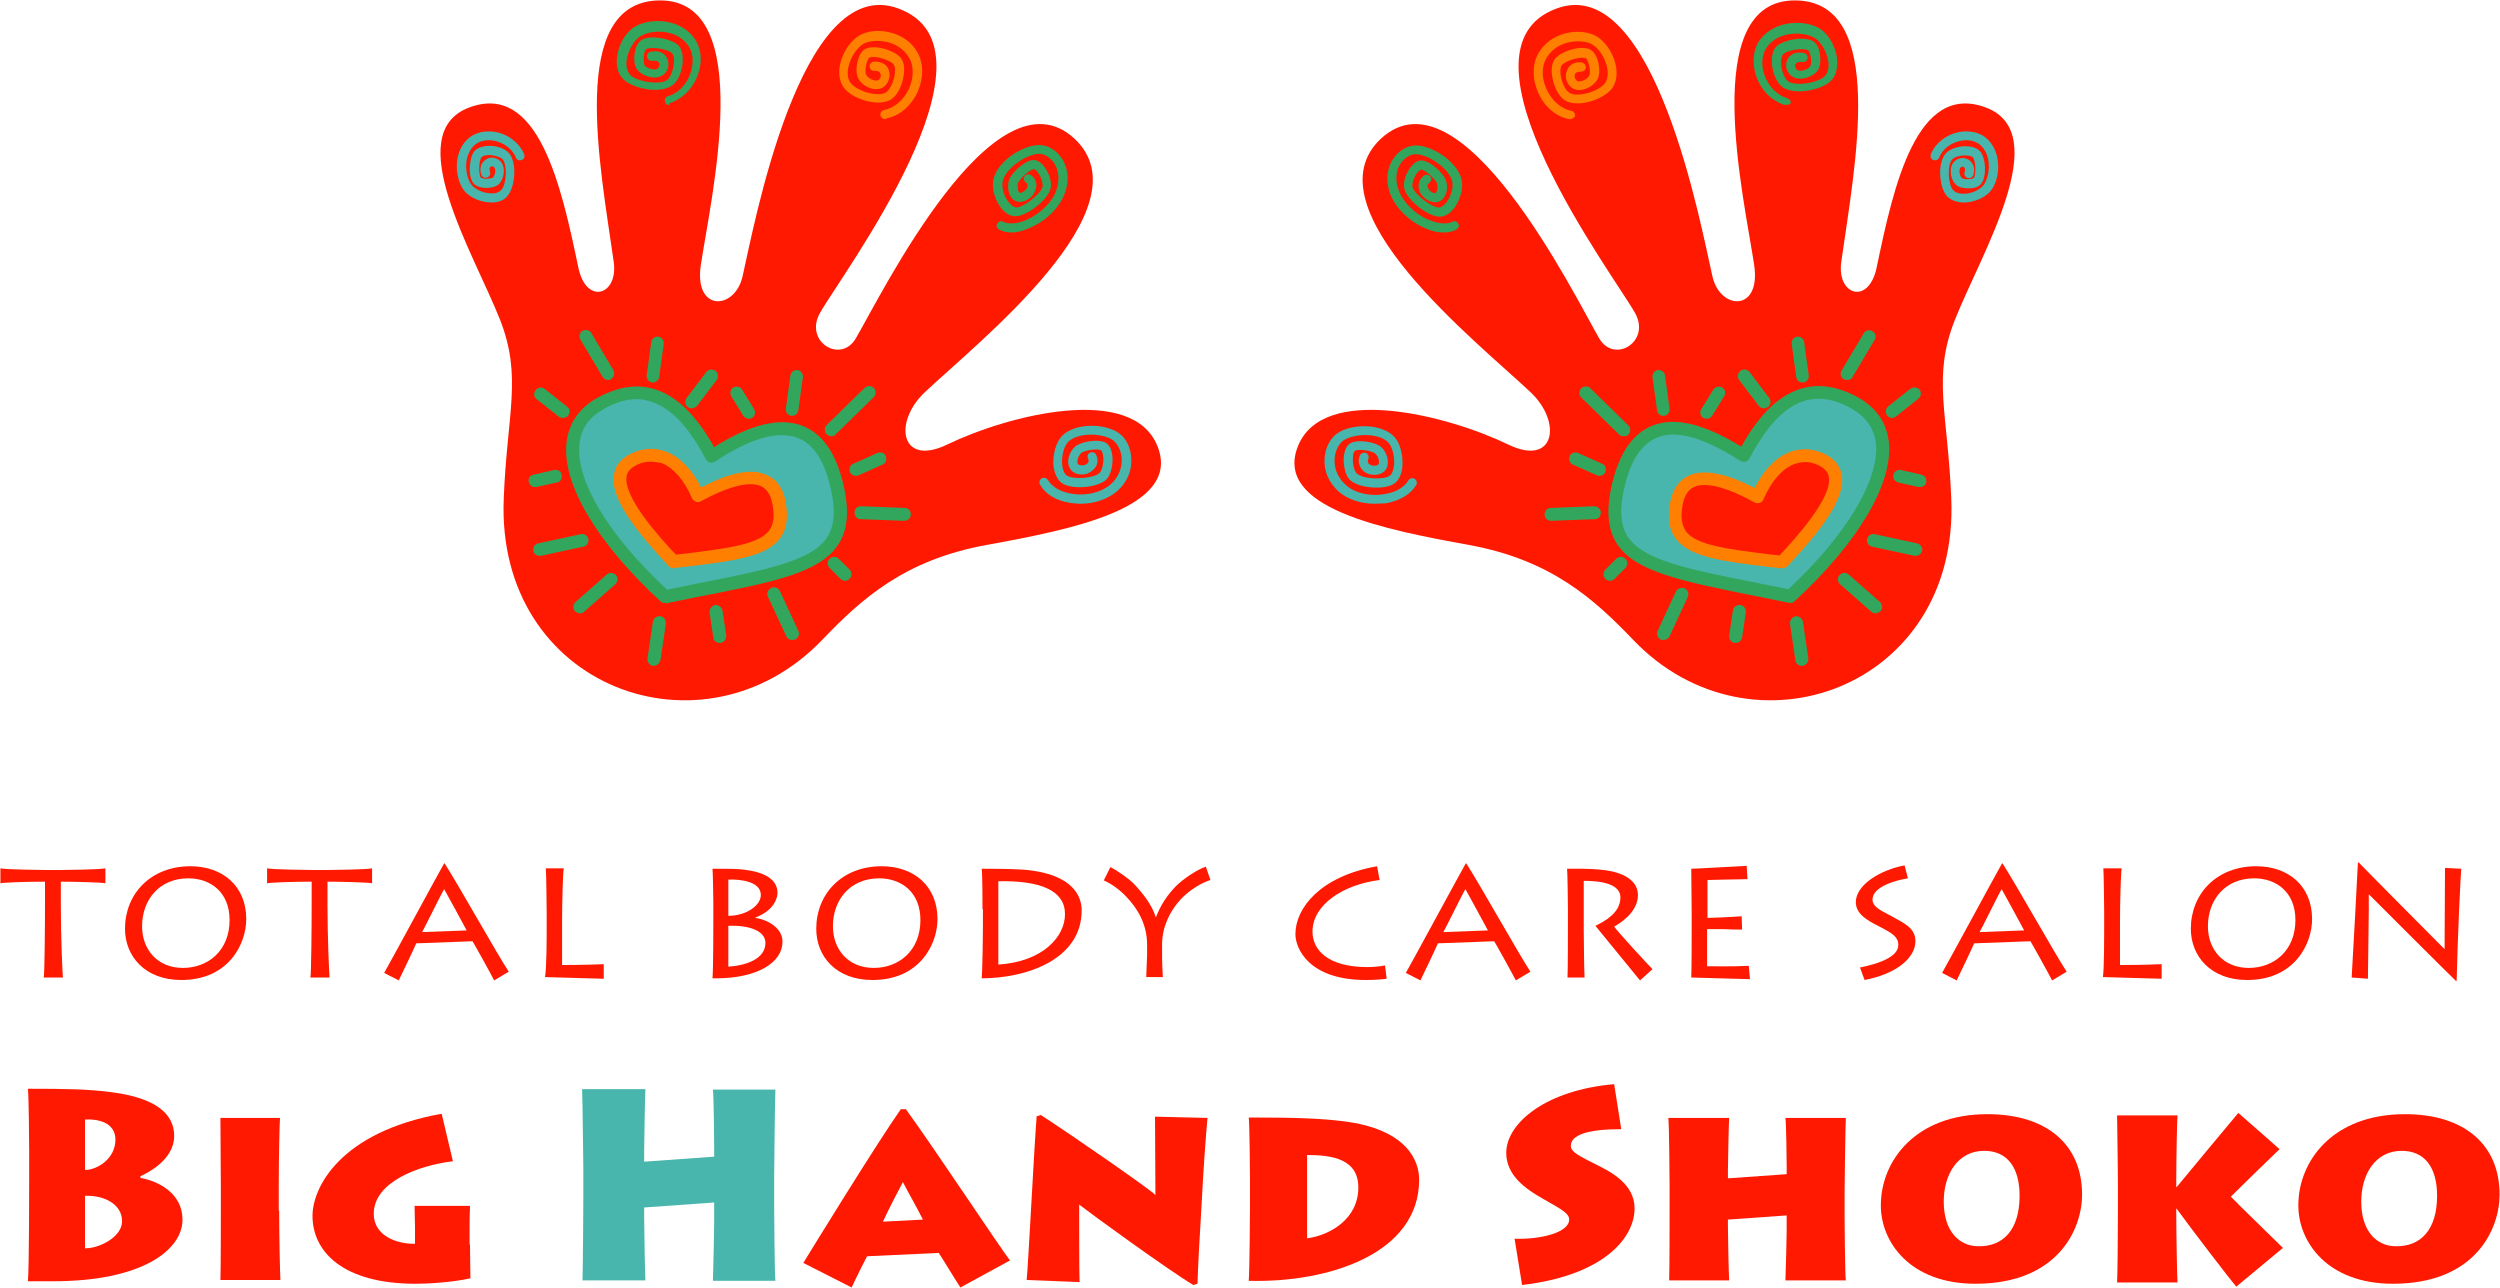 <?xml version="1.0" encoding="utf-8"?>
<!-- Generator: Adobe Illustrator 25.3.1, SVG Export Plug-In . SVG Version: 6.00 Build 0)  -->
<svg version="1.1" id="レイヤー_1" xmlns="http://www.w3.org/2000/svg" xmlns:xlink="http://www.w3.org/1999/xlink" x="0px"
	 y="0px" width="600px" height="309.1px" viewBox="0 0 600 309.1" style="enable-background:new 0 0 600 309.1;"
	 xml:space="preserve">
<style type="text/css">
	.st0{fill:#FF1901;}
	.st1{fill:#48B6AC;}
	.st2{fill:#FF8001;}
	.st3{fill:#33A65E;}
</style>
<g>
	<g>
		<g>
			<path class="st0" d="M7,276.1c0-1.9-0.1-13.4-0.3-14.8c9.4,0,14.3,0.1,19.9,0.8c13.4,1.7,15.2,7,15.2,10.6c0,2.4-1.3,6.4-8.1,9.6
				v0.4c4.5,0.8,10.1,3.8,10.1,10c0,7.3-9.7,14.8-31,14.8H6.7C7,304,7,284.5,7,283.3V276.1z M20.4,280.8c2.8,0,7.3-2.6,7.3-7.3
				c0-4.3-4.6-5-7.3-4.8V280.8z M20.4,299.6c3.6,0,8.9-2.8,8.9-6.5c0-4.2-4.5-6.3-8.9-6.1V299.6z"/>
			<path class="st0" d="M67,290.6c0,5.5,0.2,15.3,0.3,16.6H52.9c0.1-2.4,0.1-15.2,0.1-16.6v-5.9c0-1-0.1-15-0.1-16.4h14.3
				c-0.1,1-0.3,9.9-0.3,16.5V290.6z"/>
			<path class="st0" d="M112.8,298.7c0,2.1,0.1,7,0.1,8.1c-1.7,0.4-7.2,1.3-13.2,1.3c-17.4,0-24.7-7.7-24.7-16.3
				c0-6.7,6.5-20.1,31-24.5l2.7,11.4c-8.3,1-19,5-19,12.6c0,5.4,5.7,7.3,9.9,7.2v-4.1c0-1.5-0.1-3-0.1-5h13.3
				c-0.1,2.6-0.1,3.9-0.1,5.5V298.7z"/>
			<path class="st1" d="M139.8,307.2c0.1-2.8,0.2-17.9,0.2-19.6v-7c0-1.1-0.2-17.7-0.3-19.2h15.2c-0.1,1.2-0.3,13.6-0.3,14.8v2.6
				l16.8-1.2v-2.7c0-1.1-0.1-12-0.3-13.4h15c-0.1,1.5-0.3,19.6-0.3,21.2v6.5c0,0.8,0.1,17,0.3,18.2h-15c0.1-2.2,0.3-12.6,0.3-13.9
				v-4.9l-16.8,1.2v2.3c0,2.9,0.2,13.7,0.3,15.2H139.8z"/>
			<path class="st0" d="M192.8,303.1c1.7-2.8,17.5-28.5,23.4-36.9h1.2c7.2,9.9,22.5,33.1,25,36.3l-11.9,6.5
				c-1.7-2.6-4.7-7.6-5.2-8.3l-17.2,0.8c-0.3,0.5-2.5,4.9-3.7,7.5L192.8,303.1z M221.5,292.7c-1.6-3.2-3.7-6.8-4.8-9
				c-1.4,2.6-3.4,6.5-4.8,9.5L221.5,292.7z"/>
			<path class="st0" d="M246.4,307.2c0.4-3.9,1.8-32,2.4-39.3l1-0.3c8.3,5.4,26.3,17.9,27.5,19.2c0-3-0.1-16.5-0.1-18.8l12.6,0.3
				c-0.4,4.3-1,12.5-1.4,20.5c-0.5,7.9-0.9,15.7-1,19.3l-1,0.3c-5.9-3.5-25-17.4-27.4-19.3c0,2.8,0,17,0.1,18.6L246.4,307.2z"/>
			<path class="st0" d="M300,283c0-1.2-0.1-13.3-0.3-14.8c11,0,17.2,0.2,22.7,0.9c15.4,1.9,18.2,9.6,18.2,14
				c0,17.8-21.7,24.8-40.9,24.3c0.2-2.5,0.3-16.1,0.3-17.6V283z M313.7,297.2c5.3-0.7,12.3-4.5,12.3-12.2c0-6.8-6.2-7.8-12.3-7.8
				V297.2z"/>
			<path class="st0" d="M363.5,297.3c6.3,0.2,13.1-1.5,13.1-4.6c0-1.3-1.1-2.1-6.3-5c-4.1-2.3-8.8-5.6-8.8-11
				c0-7.2,9.6-15.1,25.9-16.5l1.7,10.8c-8.1,0-12.1,1.4-12.1,4c0,1.5,2.1,2.5,6.3,4.6c3.4,1.7,9,4.6,9,10.4c0,7.1-7.4,16.1-27,18.4
				L363.5,297.3z"/>
			<path class="st0" d="M400.6,307.2c0.1-2.4,0.1-15.2,0.1-16.6v-5.9c0-1-0.1-15-0.3-16.4H415c-0.1,1-0.3,11.6-0.3,12.6v1.9l14.1-1
				v-2.1c0-0.9-0.1-10.2-0.3-11.4H443c-0.1,1.4-0.3,16.7-0.3,18v5.5c0,0.7,0.1,14.5,0.3,15.5h-14.5c0.1-1.9,0.3-10.8,0.3-11.8v-3.8
				l-14.1,1v1.6c0,2.5,0.2,11.7,0.3,13H400.6z"/>
			<path class="st0" d="M451.4,289.3c0-10.6,8.2-21.9,25.6-21.9c14.1,0,22.7,7.2,22.7,19.3c0,8.3-5.8,21.4-25.6,21.4
				C458.4,308.1,451.4,298.1,451.4,289.3z M484.7,287c0-7-3.1-10.8-8.5-10.8c-6.3,0-9.7,5.6-9.7,12.2c0,7.2,3.8,10.7,8.3,10.7
				C480.8,299.2,484.7,295.1,484.7,287z"/>
			<path class="st0" d="M508.1,307.8c0.1-1.6,0.2-10.9,0.2-17.2v-5.8c0-4.8-0.2-15.8-0.2-17.1h14.5c-0.1,0.9-0.3,10.8-0.3,15.6v1.6
				h0.1c2.9-3.5,13.5-16.3,14.8-17.8l9.9,8.7c-2.3,2.2-8.6,8.3-11.7,11.4c2.1,2.2,10.1,9.9,12.5,12.3l-11.2,9.3
				c-1-1.1-11.2-14.4-14.3-18.7h-0.1v1c0,4.3,0.2,15.6,0.3,16.7H508.1z"/>
			<path class="st0" d="M551.6,289.3c0-10.6,8.2-21.9,25.6-21.9c14.1,0,22.7,7.2,22.7,19.3c0,8.3-5.8,21.4-25.6,21.4
				C558.6,308.1,551.6,298.1,551.6,289.3z M584.9,287c0-7-3.1-10.8-8.5-10.8c-6.3,0-9.7,5.6-9.7,12.2c0,7.2,3.8,10.7,8.3,10.7
				C581,299.2,584.9,295.1,584.9,287z"/>
		</g>
		<g>
			<path class="st0" d="M10.5,234.6c0.2-1,0.3-11.8,0.3-17.8v-5.2c-4.5,0-10.2,0.2-10.7,0.4v-3.6c1.1,0.3,10.6,0.4,11,0.4h3.5
				c0.7,0,9.4-0.1,10.7-0.4v3.6c-0.1-0.2-7.5-0.4-10.7-0.4v5.8c0,7.6,0.4,16.4,0.5,17.2H10.5z"/>
			<path class="st0" d="M30,222.9c0-8.3,6.1-15,15.7-15c7.7,0,13.4,4.7,13.4,12.7c0,5.8-4.1,14.6-15.6,14.6
				C34.8,235.2,30,229.5,30,222.9z M55.1,220.8c0-6.7-4.6-10-9.9-10c-7,0-11.1,5.2-11.1,11.5c0,5.6,3.7,10,9.8,10
				C49.9,232.3,55.1,228.2,55.1,220.8z"/>
			<path class="st0" d="M74.5,234.6c0.2-1,0.3-11.8,0.3-17.8v-5.2c-4.5,0-10.2,0.2-10.7,0.4v-3.6c1.1,0.3,10.6,0.4,11,0.4h3.5
				c0.7,0,9.4-0.1,10.7-0.4v3.6c-0.1-0.2-7.5-0.4-10.7-0.4v5.8c0,7.6,0.4,16.4,0.5,17.2H74.5z"/>
			<path class="st0" d="M92.2,233.5c2.1-3.7,13.5-24.8,14.4-26.3h0.1c3.4,5.3,12.8,22.1,15.4,26l-3.5,2.1c-0.7-1.4-4.8-8.8-5.2-9.4
				l-13.5,0.5c-0.5,1.2-3.6,7.7-4.2,8.9L92.2,233.5z M112,223.3c-0.4-0.8-5-9.2-5.4-9.9c-0.6,0.9-4.9,9.7-5.3,10.3L112,223.3z"/>
			<path class="st0" d="M135.3,208.5c-0.2,0.8-0.4,8.2-0.4,12.8v10.3c1,0,5.7,0,10-0.2v3.5c-1.3,0-13.1-0.4-14.1-0.4
				c0.4-2,0.4-10,0.4-10.8v-5c0-0.6-0.1-9.6-0.2-10.3H135.3z"/>
			<path class="st0" d="M171.2,216.7c0-1.1-0.1-7.4-0.2-8.2c2.1,0,4.7,0,6.3,0.1c8,0.6,9.3,3.6,9.3,5.7c0,1.4-1,4.3-5.3,5.9v0.1
				c2.9,0.4,6.5,2.4,6.5,5.7c0,5-6,8.8-16,8.8h-0.8c0.2-2.1,0.2-13.3,0.2-14V216.7z M174.8,219.8c4.3,0,7.8-2.5,7.8-5
				c0-3.3-5-3.8-7.8-3.7V219.8z M174.8,232c4.4-0.3,8.9-1.9,8.9-5.7c0-2.9-3.9-4.3-8.9-4.1V232z"/>
			<path class="st0" d="M195.9,222.9c0-8.3,6.1-15,15.7-15c7.7,0,13.4,4.7,13.4,12.7c0,5.8-4.1,14.6-15.6,14.6
				C200.6,235.2,195.9,229.5,195.9,222.9z M220.9,220.8c0-6.7-4.6-10-9.9-10c-7,0-11.1,5.2-11.1,11.5c0,5.6,3.7,10,9.8,10
				C215.7,232.3,220.9,228.2,220.9,220.8z"/>
			<path class="st0" d="M235.8,218.2c0-0.8,0-8.6-0.2-9.7c2.3,0,6.4,0,9.8,0.2c13,1,14.2,7.2,14.2,9.8c0,11.9-13.5,16.3-24,16.3
				c0.2-1.7,0.3-11,0.3-12V218.2z M239.6,231.5c10.7-0.7,16-6.7,16-12.1c0-5.7-5.9-8.1-16-7.9V231.5z"/>
			<path class="st0" d="M275.1,234.6c0-0.9,0.2-4.8,0.2-5.3v-2.6c0-4.9-2.3-8.7-5-11.5c-1.6-1.7-3.7-3.2-5.4-3.9l1.6-3.2
				c2.1,1.1,4.7,3,5.7,4.1c1.9,2,4.3,4.9,5.2,8h0c1.2-3.1,2.7-5.3,4.8-7.5c1.8-1.8,5.1-4,7.2-4.7l1.1,3.2c-2.1,0.7-4.8,2.2-7.1,4.6
				c-2.7,2.9-4.5,6.8-4.5,10.8v3.3c0,0.5,0.1,3.9,0.2,4.6H275.1z"/>
			<path class="st0" d="M332.8,234.9c-0.7,0.1-2.6,0.3-5,0.3c-13.6,0-16.9-7.5-16.9-11c0-6.3,6-13.9,19.6-16.3l0.6,3.3
				c-8.7,1.1-16.1,5.9-16.1,12.4c0,4.4,3.7,8.5,13.2,8.5c1.6,0,3.3-0.2,4.2-0.4L332.8,234.9z"/>
			<path class="st0" d="M337.4,233.5c2.1-3.7,13.5-24.8,14.4-26.3h0.1c3.4,5.3,12.8,22.1,15.4,26l-3.5,2.1c-0.7-1.4-4.8-8.8-5.2-9.4
				l-13.5,0.5c-0.5,1.2-3.6,7.7-4.2,8.9L337.4,233.5z M357.1,223.3c-0.4-0.8-5-9.2-5.4-9.9c-0.6,0.9-4.9,9.7-5.3,10.3L357.1,223.3z"
				/>
			<path class="st0" d="M380.1,223.2c0,1.4,0.1,10.8,0.2,11.4h-4.1c0.1-0.9,0.1-12.7,0.1-13.5v-3c0-1.1-0.1-8.9-0.2-9.6
				c1.9,0,5.3-0.1,8.7,0.3c5.3,0.6,8.3,2.8,8.3,6c0,3.1-2.4,5.7-5.7,7.6c1,1.4,8.1,9.1,9.2,10.2l-3,2.7c-0.4-0.5-9.5-11.6-10.7-13.1
				c2-1,6-3,6-6.8c0-1.8-1.4-4-8.8-4V223.2z"/>
			<path class="st0" d="M420,235c-1.3,0-13.3-0.4-14.1-0.4c0.1-2,0.1-10,0.1-10.8v-5c0-0.6-0.1-9.6-0.1-10.3c1,0,11.3-0.6,13.3-0.7
				l0.2,3.2c-1.7,0-8.9,0.2-9.6,0.2v9.1c0.7,0,5.8-0.2,8.2-0.4l0.1,3.2c-0.7,0-2.5,0-4.4-0.1c-1.8,0-3.5,0-4,0v8.9
				c1,0,6.3,0.1,10-0.1L420,235z"/>
			<path class="st0" d="M446.4,232.2c4-0.8,9.2-2.4,9.2-5.4c0-1.9-1.4-2.8-4.3-4.3c-3.4-1.7-5.9-3.2-5.9-6c0-4.2,6.1-7.8,11.7-8.8
				l0.8,3.1c-2.6,0.4-8.5,1.9-8.5,5.1c0,2,2.9,3,4.6,4c3,1.7,5.7,2.8,5.7,6c0,3.9-4.4,7.8-12.2,9.3L446.4,232.2z"/>
			<path class="st0" d="M466.1,233.5c2.1-3.7,13.5-24.8,14.4-26.3h0.1c3.4,5.3,12.8,22.1,15.4,26l-3.5,2.1c-0.7-1.4-4.8-8.8-5.2-9.4
				l-13.5,0.5c-0.5,1.2-3.6,7.7-4.2,8.9L466.1,233.5z M485.8,223.3c-0.4-0.8-5-9.2-5.4-9.9c-0.6,0.9-4.9,9.7-5.3,10.3L485.8,223.3z"
				/>
			<path class="st0" d="M509.2,208.5c-0.2,0.8-0.4,8.2-0.4,12.8v10.3c1,0,5.7,0,10-0.2v3.5c-1.3,0-13.1-0.4-14.1-0.4
				c0.3-2,0.3-10,0.3-10.8v-5c0-0.6-0.1-9.6-0.2-10.3H509.2z"/>
			<path class="st0" d="M525.8,222.9c0-8.3,6.1-15,15.7-15c7.7,0,13.4,4.7,13.4,12.7c0,5.8-4.1,14.6-15.6,14.6
				C530.6,235.2,525.8,229.5,525.8,222.9z M550.9,220.8c0-6.7-4.6-10-9.9-10c-7,0-11.1,5.2-11.1,11.5c0,5.6,3.7,10,9.8,10
				C545.7,232.3,550.9,228.2,550.9,220.8z"/>
			<path class="st0" d="M564.4,234.6c0.2-2.8,1.3-23.7,1.5-27.6h0.2c1.1,1.2,19.4,19.6,20.6,20.8c0-1.1,0.1-18.3,0.1-19.5l3.9,0.2
				c-0.2,2.2-0.9,17.5-1.1,26.9h-0.2c-1.1-1-20.3-20.2-20.8-20.7h-0.1c0.1,0.7-0.2,18.9-0.2,20.2L564.4,234.6z"/>
		</g>
	</g>
	<g>
		<path class="st0" d="M197.3,153.6c9.4-9.8,19.7-19.2,39.4-22.8c20.4-3.7,47-8.9,41.1-23.7c-6-15.1-35.8-7.5-50.5-0.4
			c-11.2,5.4-13-5.4-5.3-12.6c12.7-12,53.6-44.2,35.9-60.8c-19.2-17.8-46.2,37.1-52.5,47.9c-3.6,6.2-12.5,0.8-8.6-6.1
			c4.9-8.8,45.9-63.3,18.7-73.1c-23.5-8.5-34.6,52.7-37.3,64.4c-1.9,8.1-11.7,8.5-10-2.8c2.4-16.1,13.5-63.7-9.9-63.5
			c-22.2,0.2-14.2,40-11,62.8c1.1,8-6.6,10.4-8.5,1.3c-4.1-19.7-9.6-44.6-26.2-38.4c-16.5,6.2,1,34.8,7.4,50.9
			c5.4,13.8,1.7,22.4,0.9,42.9C119,165.2,168.9,183.2,197.3,153.6z"/>
		<path class="st2" d="M212.4,28.6c-0.5,0-1-0.4-1.1-0.9c-0.1-0.6,0.3-1.2,0.9-1.3c2.4-0.5,4.6-2.3,5.9-5c1.2-2.6,1.3-5.5,0.1-7.5
			c-1.4-2.4-3.6-3.4-5.2-3.8c-2.5-0.6-4.8-0.2-5.9,0.5c-2.6,1.7-4.7,6.6-3.1,9.1c1.3,2.1,6.7,3.7,8.6,2.5c0.8-0.5,1.6-2,2-3.6
			c0.3-1.3,0.3-2.5-0.1-3.1c-0.7-1.1-4.8-2.3-5.8-1.7c-0.2,0.1-0.6,0.7-0.8,1.7c-0.3,1.2-0.2,2.2,0,2.5c0.4,0.7,1.7,1.5,2.7,1.3
			c0.4-0.1,0.8-0.7,0.8-1.2c0-0.2-0.1-0.5-0.3-0.8c-0.3-0.2-0.6-0.3-1.2-0.3c-0.6,0.1-1.1-0.4-1.2-1c-0.1-0.6,0.4-1.1,1-1.2
			c1.4-0.1,2.3,0.4,2.8,0.8c0.8,0.7,1,1.7,1,2.4c0,1.5-1,3-2.4,3.3c-2.1,0.5-4.3-1-5-2.3c-0.7-1.1-0.6-2.9-0.3-4.2
			c0.2-0.8,0.7-2.4,1.8-3c2.2-1.3,7.6,0.4,8.8,2.4c0.9,1.5,0.6,3.6,0.3,4.8c-0.4,1.8-1.4,4-2.9,4.9c-3.2,1.9-9.8-0.3-11.5-3.2
			c-2.3-3.7,0.2-9.8,3.8-12.1c1.9-1.2,4.8-1.5,7.6-0.8c2.8,0.7,5.2,2.4,6.5,4.8c1.5,2.7,1.5,6.2,0,9.5c-1.5,3.3-4.3,5.7-7.4,6.3
			C212.6,28.6,212.5,28.6,212.4,28.6z"/>
		<path class="st3" d="M160.6,25.2c-0.5,0-0.9-0.3-1-0.8c-0.2-0.6,0.2-1.2,0.7-1.3c2.5-0.7,4.6-2.9,5.5-5.8c0.8-2.5,0.5-5-0.8-6.6
			c-3.1-4.1-9.4-3.5-11.6-1.8c-1.5,1.1-2.7,3.4-3,5.5c-0.2,1.4,0.1,2.6,0.7,3.4c1.5,1.8,7.2,2.7,9,1.4c0.7-0.5,1.4-2.1,1.6-3.7
			c0.2-1.2,0-2.3-0.4-2.7c-0.8-1-5.1-1.7-6.2-1c-0.2,0.1-0.5,0.7-0.6,1.7c-0.1,1.1,0.1,2,0.2,2.2c0.5,0.6,2,1.2,2.9,0.9
			c0.4-0.2,0.7-0.7,0.7-1.2c0-0.1-0.1-0.4-0.4-0.6c-0.4-0.3-0.9-0.2-1.3-0.2c-0.6,0.1-1.2-0.3-1.3-0.9c-0.1-0.6,0.3-1.2,0.9-1.3
			c1.5-0.3,2.5,0.1,3,0.5c0.7,0.5,1.1,1.3,1.2,2.1c0.2,1.5-0.7,3-2.1,3.4c-2,0.7-4.4-0.5-5.3-1.6c-1-1.2-0.8-3.3-0.7-3.9
			c0.1-0.9,0.5-2.4,1.5-3.2c2.1-1.5,7.6-0.4,9.1,1.3c1.1,1.3,1,3.3,0.9,4.4c-0.2,1.7-1,4.1-2.5,5.1c-3,2.2-9.9,0.7-12-1.8
			c-1-1.2-1.5-3-1.2-5c0.3-2.8,1.8-5.5,3.8-7c3.3-2.4,10.9-2.6,14.6,2.3c1.7,2.2,2.2,5.5,1.1,8.6c-1.1,3.5-3.8,6.2-7,7.2
			C160.8,25.2,160.7,25.2,160.6,25.2z"/>
		<path class="st1" d="M117.9,48.6C117.9,48.6,117.9,48.6,117.9,48.6c-2.4,0-4.9-1.1-6.3-2.6c-2.3-2.6-3.1-9,0.5-12.5
			c1.7-1.7,4.3-2.3,7-1.8c3,0.6,5.6,2.7,6.7,5.3c0.2,0.6,0,1.2-0.6,1.4c-0.6,0.2-1.2,0-1.4-0.6c-0.8-2-2.8-3.5-5.1-4
			c-2-0.4-3.8,0-5,1.2c-2.8,2.8-1.9,7.9-0.4,9.5c1,1.1,2.9,1.9,4.6,1.9c1.1,0.1,1.9-0.3,2.4-0.8c1.3-1.4,1.5-6,0.3-7.4
			c-0.5-0.5-1.8-0.9-3-1c-1.1,0-1.7,0.2-2,0.5c-0.7,0.7-0.8,4.2-0.2,4.9c0.1,0.1,0.5,0.3,1.3,0.3c0.9,0,1.5-0.2,1.6-0.3
			c0.4-0.4,0.8-1.6,0.4-2.3c-0.1-0.3-0.5-0.4-0.8-0.4c0,0-0.2,0.1-0.3,0.3c-0.2,0.3-0.1,0.7,0,1c0.2,0.6-0.1,1.2-0.7,1.4
			c-0.6,0.2-1.2-0.1-1.4-0.7c-0.4-1.3-0.1-2.2,0.2-2.7c0.4-0.6,1-1.1,1.7-1.3c1.3-0.3,2.7,0.4,3.2,1.5c0.7,1.5,0.2,3.7-0.8,4.7
			c-0.9,1-2.7,1-3.2,1c-0.8,0-2.1-0.2-2.9-1c-1.5-1.7-1.1-6.4,0.2-7.9c1-1,2.7-1.2,3.6-1.2c1.5,0,3.5,0.5,4.6,1.7
			c2.1,2.3,1.5,8.3-0.3,10.3C121,48.1,119.6,48.6,117.9,48.6z"/>
		<path class="st3" d="M242.8,55.8c-1.1,0-2.1-0.2-3-0.7c-0.5-0.3-0.8-0.9-0.5-1.4c0.3-0.5,0.9-0.8,1.4-0.5c1.4,0.7,3.4,0.5,5.6-0.4
			c3.4-1.5,6.4-4.4,7.3-7.4c1-3.2,0-5.4-0.7-6.4c-0.9-1.2-2.3-2.1-3.4-2.1c0,0,0,0,0,0c-2.9,0-7.9,3.2-8.8,6.4
			c-0.4,1.4,0.1,3.6,1.3,5.1c0.6,0.8,1.3,1.3,1.9,1.4c0,0,0,0,0,0c1.6,0,5.7-3,6.3-4.9c0.2-0.8-0.3-2.4-1.1-3.5
			c-0.4-0.6-0.8-0.8-1-0.8c-0.8,0-3.5,2.3-3.8,3.4c-0.2,0.9,0,2.1,0.5,2.3c0.2,0,0.9-0.2,1.4-0.8c0.3-0.3,0.5-0.8,0.4-1.2
			c0-0.1-0.1-0.3-0.4-0.5c-0.5-0.3-0.6-1-0.3-1.5c0.3-0.5,1-0.6,1.5-0.3c0.9,0.6,1.2,1.4,1.3,2c0.2,1.1-0.4,2.2-0.9,2.9
			c-0.9,1.1-2.5,1.9-3.9,1.4c-1.9-0.7-2.2-3.3-1.8-4.9c0.5-1.9,4-5,5.9-5c0,0,0,0,0,0c0.9,0,1.9,0.6,2.7,1.7c1,1.4,1.9,3.7,1.4,5.3
			c-0.8,2.7-5.7,6.5-8.4,6.5c0,0,0,0,0,0c-1.3,0-2.6-0.8-3.6-2.2c-1.5-2.1-2.2-4.9-1.6-7c1.2-4.2,7.1-7.9,10.9-7.9c0,0,0,0,0,0
			c1.9,0,3.9,1.1,5.2,2.9c1,1.3,2.4,4.2,1.1,8.3c-1.2,3.6-4.5,7-8.6,8.7C245.6,55.4,244.1,55.8,242.8,55.8z"/>
		<path class="st1" d="M259.3,120.9c-0.8,0-1.6-0.1-2.4-0.2c-3.4-0.5-6-2.1-7.3-4.4c-0.3-0.5-0.1-1.2,0.4-1.5
			c0.5-0.3,1.2-0.1,1.5,0.4c1,1.7,3.1,2.9,5.8,3.3c3.5,0.6,7.2-0.4,9.3-2.3c1.8-1.6,2.7-3.8,2.6-6.1c-0.1-2.1-1.1-3.7-2-4.4
			c-2.5-1.8-8.4-2-10.8,0.3c-1,1-1.6,3.2-1.5,5.3c0.1,1.3,0.5,2.4,1.1,2.8c1.3,1,6.4,0.8,7.9-0.6c0.5-0.5,1-2.1,0.9-3.7
			c-0.1-1.1-0.4-1.6-0.5-1.7c-0.7-0.5-4.1-0.1-4.9,0.7c-0.6,0.6-1.1,2-0.7,2.6c0.2,0.2,0.9,0.4,1.6,0.2c0.3-0.1,0.7-0.3,0.9-0.7
			c0-0.1,0.2-0.4-0.1-0.9c-0.2-0.6,0-1.2,0.6-1.4c0.5-0.2,1.2,0,1.4,0.6c0.5,1.2,0.3,2.1,0,2.6c-0.5,1-1.5,1.6-2.2,1.9
			c-1.3,0.4-3.2,0.2-4-1.1c-1.2-1.7-0.2-4.2,1-5.3c1.4-1.4,6.1-2.1,7.7-0.9c1,0.8,1.3,2.2,1.4,3.3c0.1,1.8-0.3,4.2-1.5,5.4
			c-2.1,2-8.4,2.5-10.7,0.8c-1.1-0.8-1.8-2.4-2-4.4c-0.1-2.3,0.5-5.3,2.2-7c3.2-3.1,10.3-2.9,13.6-0.5c1.7,1.2,2.8,3.5,2.9,6
			c0.2,3-1,5.7-3.3,7.8C265.9,119.8,262.7,120.9,259.3,120.9z"/>
		<g>
			<path class="st1" d="M170.8,109.5c-7-13.2-15.3-18.7-26.3-12.8c-15.1,8.1-3.9,29.1,15.1,46.5c32.5-6.6,46.2-7.5,41.1-27.5
				C196,97.4,182.4,101.7,170.8,109.5z"/>
			<path class="st3" d="M159.5,144.7c-0.4,0-0.8-0.1-1-0.4c-15.3-14.1-23.8-28.4-22.5-38.3c0.6-4.7,3.2-8.3,7.7-10.7
				c4.7-2.5,9.2-3.2,13.4-1.9c5.2,1.6,9.9,6.1,14.3,13.9c8.7-5.5,15.8-7.2,21.2-5.1c4.6,1.8,7.8,6.2,9.6,13.2
				c1.7,6.7,1.4,11.5-0.9,15.1c-4.4,7-15.6,9.2-34.1,12.8l-7.3,1.5C159.7,144.7,159.6,144.7,159.5,144.7z M152.8,95.8
				c-2.4,0-4.9,0.7-7.6,2.2c-3.7,2-5.7,4.7-6.1,8.4c-1.1,8.7,6.9,22.1,21,35.1l6.5-1.3c17.7-3.5,28.4-5.6,32-11.4
				c1.8-2.9,2-6.9,0.5-12.7c-1.5-5.9-4.1-9.7-7.7-11c-4.7-1.8-11.4,0.1-19.8,5.7c-0.4,0.2-0.8,0.3-1.2,0.2c-0.4-0.1-0.8-0.4-1-0.8
				c-4.2-7.9-8.5-12.4-13.2-13.8C155.1,96,153.9,95.8,152.8,95.8z"/>
		</g>
		<g>
			<path class="st0" d="M167.5,119.2c-3.2-7.5-8.9-11.8-15.1-9.1c-8.6,3.8-0.4,14.4,9.2,24.7c18-2.2,27.3-2.7,25.4-13.9
				C185.2,110.9,174.2,115.4,167.5,119.2z"/>
			<path class="st2" d="M161.6,136.4c-0.4,0-0.8-0.2-1.1-0.5c-7.5-8.1-14.3-16.3-13.1-22.2c0.4-2.2,1.9-3.9,4.4-5
				c2.7-1.2,5.5-1.3,8.1-0.3c3.3,1.3,6.2,4.3,8.4,8.6c7-3.7,12.3-4.7,15.9-2.9c2.4,1.1,3.9,3.4,4.4,6.6c0.6,3.6,0.2,6.4-1.4,8.5
				c-3.3,4.4-10.9,5.4-22.5,6.8l-2.8,0.3C161.7,136.4,161.7,136.4,161.6,136.4z M156.1,110.8c-1,0-2.1,0.2-3.1,0.7
				c-1.5,0.7-2.4,1.6-2.6,2.7c-1,4.9,7.8,14.7,11.8,18.9l2-0.2c10.4-1.3,17.9-2.2,20.4-5.6c1.1-1.4,1.3-3.4,0.8-6.2
				c-0.4-2.3-1.3-3.7-2.7-4.4c-2.8-1.3-7.9,0-14.5,3.6c-0.4,0.2-0.8,0.3-1.2,0.1c-0.4-0.1-0.7-0.4-0.9-0.8c-1.9-4.4-4.5-7.4-7.4-8.5
				C157.8,111,157,110.8,156.1,110.8z"/>
		</g>
		<path class="st3" d="M217,125C217,125,217,125,217,125l-10.4-0.4c-0.9,0-1.5-0.7-1.5-1.6c0-0.9,0.6-1.5,1.6-1.5l10.4,0.4
			c0.9,0,1.5,0.7,1.5,1.6C218.6,124.3,217.9,125,217,125z"/>
		<path class="st3" d="M205.4,114.2c-0.6,0-1.2-0.3-1.4-0.9c-0.3-0.8,0-1.7,0.8-2l5.8-2.6c0.8-0.3,1.7,0,2,0.8c0.3,0.8,0,1.7-0.8,2
			l-5.8,2.6C205.8,114.2,205.6,114.2,205.4,114.2z"/>
		<path class="st3" d="M199.5,104.7c-0.4,0-0.8-0.2-1.1-0.5c-0.6-0.6-0.6-1.6,0-2.2l9.1-8.9c0.6-0.6,1.6-0.6,2.2,0
			c0.6,0.6,0.6,1.6,0,2.2l-9.1,8.9C200.3,104.6,199.9,104.7,199.5,104.7z"/>
		<path class="st3" d="M190.1,99.8c-0.1,0-0.1,0-0.2,0c-0.8-0.1-1.4-0.9-1.3-1.7l1.1-8c0.1-0.8,0.9-1.4,1.7-1.3
			c0.8,0.1,1.4,0.9,1.3,1.7l-1.1,8C191.5,99.2,190.8,99.8,190.1,99.8z"/>
		<path class="st3" d="M179.7,100.5c-0.5,0-1-0.3-1.3-0.7l-2.9-4.7c-0.4-0.7-0.2-1.7,0.5-2.1c0.7-0.4,1.7-0.2,2.1,0.5l2.9,4.7
			c0.4,0.7,0.2,1.7-0.5,2.1C180.2,100.4,179.9,100.5,179.7,100.5z"/>
		<path class="st3" d="M166,98c-0.3,0-0.7-0.1-0.9-0.3c-0.7-0.5-0.8-1.5-0.3-2.2l4.7-6.2c0.5-0.7,1.5-0.8,2.2-0.3
			c0.7,0.5,0.8,1.5,0.3,2.2l-4.7,6.2C166.9,97.8,166.4,98,166,98z"/>
		<path class="st3" d="M156.7,91.8c-0.1,0-0.1,0-0.2,0c-0.8-0.1-1.4-0.9-1.3-1.7l1.1-8c0.1-0.8,0.9-1.4,1.7-1.3
			c0.8,0.1,1.4,0.9,1.3,1.7l-1.1,8C158.1,91.2,157.4,91.8,156.7,91.8z"/>
		<path class="st3" d="M145.9,91.2c-0.5,0-1-0.3-1.3-0.8l-5.3-8.9c-0.4-0.7-0.2-1.7,0.5-2.1c0.7-0.4,1.7-0.2,2.1,0.5l5.3,8.9
			c0.4,0.7,0.2,1.7-0.5,2.1C146.5,91.2,146.2,91.2,145.9,91.2z"/>
		<path class="st3" d="M135.1,100.3c-0.3,0-0.7-0.1-1-0.3l-5.3-4.2c-0.7-0.5-0.8-1.5-0.2-2.2c0.5-0.7,1.5-0.8,2.2-0.2l5.3,4.2
			c0.7,0.5,0.8,1.5,0.2,2.2C136.1,100.1,135.6,100.3,135.1,100.3z"/>
		<path class="st3" d="M128.4,116.9c-0.7,0-1.3-0.5-1.5-1.2c-0.2-0.8,0.3-1.7,1.2-1.8l4.9-1.1c0.8-0.2,1.7,0.3,1.8,1.2
			c0.2,0.8-0.3,1.7-1.2,1.8l-4.9,1.1C128.6,116.9,128.5,116.9,128.4,116.9z"/>
		<path class="st3" d="M129.5,133.4c-0.7,0-1.4-0.5-1.5-1.2c-0.2-0.8,0.4-1.7,1.2-1.8l10.2-2.2c0.8-0.2,1.7,0.4,1.8,1.2
			c0.2,0.8-0.4,1.7-1.2,1.8l-10.2,2.2C129.7,133.3,129.6,133.4,129.5,133.4z"/>
		<path class="st3" d="M139.2,147.2c-0.4,0-0.9-0.2-1.2-0.5c-0.6-0.6-0.5-1.6,0.1-2.2l7.5-6.6c0.6-0.6,1.6-0.5,2.2,0.1
			c0.6,0.6,0.5,1.6-0.1,2.2l-7.5,6.6C139.9,147.1,139.5,147.2,139.2,147.2z"/>
		<path class="st3" d="M156.9,159.8c-0.1,0-0.1,0-0.2,0c-0.8-0.1-1.4-0.9-1.3-1.8l1.3-8.8c0.1-0.8,0.9-1.4,1.8-1.3
			c0.8,0.1,1.4,0.9,1.3,1.8l-1.3,8.8C158.3,159.2,157.6,159.8,156.9,159.8z"/>
		<path class="st3" d="M172.7,154.3c-0.8,0-1.4-0.5-1.5-1.3l-0.9-6c-0.1-0.8,0.5-1.6,1.3-1.8c0.8-0.1,1.6,0.5,1.8,1.3l0.9,6
			c0.1,0.8-0.5,1.6-1.3,1.8C172.9,154.3,172.8,154.3,172.7,154.3z"/>
		<path class="st3" d="M190.1,153.6c-0.6,0-1.1-0.3-1.4-0.9l-4.4-9.5c-0.4-0.8,0-1.7,0.8-2.1c0.8-0.4,1.7,0,2.1,0.8l4.4,9.5
			c0.4,0.8,0,1.7-0.8,2.1C190.5,153.5,190.3,153.6,190.1,153.6z"/>
		<path class="st3" d="M202.8,139.4c-0.4,0-0.8-0.2-1.1-0.5l-2.6-2.6c-0.6-0.6-0.6-1.6,0-2.2c0.6-0.6,1.6-0.6,2.2,0l2.6,2.6
			c0.6,0.6,0.6,1.6,0,2.2C203.6,139.2,203.2,139.4,202.8,139.4z"/>
		<path class="st0" d="M392,153.6c-9.4-9.8-19.7-19.2-39.4-22.8c-20.4-3.7-47-8.9-41.1-23.7c6-15.1,35.8-7.5,50.5-0.4
			c11.2,5.4,13-5.4,5.3-12.6c-12.7-12-53.6-44.2-35.9-60.8c19.2-17.8,46.2,37.1,52.4,47.9c3.6,6.2,12.5,0.8,8.6-6.1
			c-4.9-8.8-45.9-63.3-18.7-73.1c23.5-8.5,34.6,52.7,37.3,64.4c1.9,8.1,11.7,8.5,10-2.8c-2.4-16.1-13.5-63.7,9.9-63.5
			c22.2,0.2,14.2,40,11,62.8c-1.1,8,6.6,10.4,8.5,1.3c4.1-19.7,9.6-44.6,26.2-38.4c16.5,6.2-1,34.8-7.4,50.9
			c-5.5,13.8-1.7,22.4-0.9,42.9C470.3,165.2,420.3,183.2,392,153.6z"/>
		<path class="st2" d="M376.8,28.6c-0.1,0-0.1,0-0.2,0c-3.1-0.6-5.9-2.9-7.4-6.3c-1.5-3.3-1.5-6.8,0-9.5c1.4-2.4,3.7-4.1,6.5-4.8
			c2.7-0.7,5.7-0.4,7.6,0.8c3.6,2.3,6.1,8.4,3.8,12.1c-1.8,2.9-8.4,5.1-11.5,3.2c-1.5-0.9-2.5-3.1-2.9-4.9c-0.3-1.1-0.6-3.3,0.3-4.8
			c1.2-2,6.6-3.8,8.8-2.4c1.9,1.1,2.6,5.5,1.5,7.2c-0.8,1.3-3,2.8-5.1,2.3c-1.4-0.3-2.4-1.8-2.4-3.3c0-0.7,0.3-1.7,1-2.4
			c0.5-0.5,1.4-1,2.8-0.8c0.6,0.1,1,0.6,1,1.2c0,0.6-0.6,1-1.2,1c-0.5,0-0.9,0.1-1.2,0.3c-0.3,0.2-0.3,0.6-0.3,0.8
			c0,0.5,0.4,1.1,0.8,1.2c1,0.2,2.3-0.6,2.7-1.3c0.5-0.8-0.1-3.7-0.8-4.2c-1-0.6-5.1,0.6-5.8,1.7c-0.4,0.6-0.4,1.8-0.1,3.1
			c0.4,1.6,1.2,3.1,2,3.5c1.9,1.2,7.3-0.4,8.6-2.5c1.6-2.6-0.5-7.5-3.1-9.1c-1.1-0.7-3.4-1.1-5.9-0.5c-1.6,0.4-3.8,1.4-5.2,3.8
			c-1.2,2.1-1.1,4.9,0.1,7.5c1.3,2.7,3.4,4.6,5.9,5.1c0.6,0.1,1,0.7,0.9,1.3C377.8,28.2,377.3,28.6,376.8,28.6z"/>
		<path class="st3" d="M428.7,25.2c-0.1,0-0.2,0-0.3,0c-3.2-0.9-5.9-3.7-7-7.2c-1-3.2-0.6-6.4,1.1-8.6c3.7-4.8,11.3-4.7,14.6-2.3
			c2,1.5,3.5,4.3,3.8,7c0.2,2-0.2,3.8-1.2,5c-2.1,2.5-9,3.9-11.9,1.8c-1.5-1.1-2.3-3.5-2.5-5.2c-0.1-1.1-0.2-3.1,0.9-4.4
			c1.4-1.7,7-2.8,9.1-1.3c1.1,0.8,1.4,2.3,1.5,3.2c0.1,0.6,0.3,2.7-0.7,3.9c-1.1,1.3-3.5,2.2-5.3,1.6c-1.4-0.5-2.3-2-2.1-3.4
			c0-0.3,0.2-1.4,1.2-2.1c0.5-0.4,1.5-0.8,3-0.5c0.6,0.1,1,0.7,0.9,1.3c-0.1,0.6-0.6,1-1.3,0.9c-0.4-0.1-0.9-0.1-1.3,0.2
			c-0.3,0.2-0.4,0.5-0.4,0.6c0,0.4,0.2,1,0.7,1.2c1,0.3,2.4-0.3,2.9-0.9c0.2-0.2,0.4-1.1,0.2-2.2c-0.1-1-0.5-1.6-0.6-1.7
			c-1-0.7-5.3-0.1-6.1,1c-0.4,0.5-0.5,1.5-0.4,2.7c0.2,1.6,0.9,3.1,1.6,3.7c1.8,1.3,7.5,0.4,9-1.4c0.6-0.8,0.9-2,0.7-3.3
			c-0.3-2.1-1.5-4.4-3-5.5c-2.3-1.7-8.6-2.1-11.6,1.8c-1.3,1.7-1.6,4.2-0.8,6.7c0.9,2.8,3,5,5.6,5.8c0.6,0.2,0.9,0.8,0.7,1.3
			C429.6,24.9,429.1,25.2,428.7,25.2z"/>
		<path class="st1" d="M471.3,48.6c-1.6,0-3-0.5-4-1.5c-1.9-2-2.4-8-0.3-10.3c1.1-1.2,3.1-1.7,4.6-1.7c0.9,0,2.6,0.1,3.6,1.2
			c1.4,1.4,1.7,6.2,0.2,7.9c-0.8,0.9-2.1,1-2.9,1c-0.5,0-2.3,0-3.2-1c-1-1-1.5-3.2-0.8-4.7c0.6-1.2,1.9-1.8,3.2-1.5
			c0.7,0.2,1.3,0.6,1.7,1.3c0.3,0.5,0.6,1.4,0.2,2.7c-0.2,0.6-0.8,0.9-1.4,0.7c-0.6-0.2-0.9-0.8-0.7-1.4c0.1-0.3,0.2-0.7,0-1
			c-0.1-0.2-0.3-0.2-0.3-0.3c-0.3,0-0.7,0.1-0.8,0.4c-0.3,0.7,0,1.9,0.4,2.3c0.1,0.1,0.7,0.4,1.6,0.3c0.8,0,1.2-0.2,1.3-0.3
			c0.6-0.7,0.5-4.2-0.2-4.9c-0.2-0.3-0.9-0.5-2-0.5c-1.2,0-2.5,0.4-3,1c-1.2,1.3-1,6,0.3,7.4c0.5,0.5,1.3,0.8,2.4,0.8c0,0,0,0,0.1,0
			c1.7,0,3.6-0.8,4.6-1.9c1.5-1.7,2.4-6.8-0.4-9.6c-1.2-1.2-3.1-1.6-5-1.2c-2.4,0.5-4.3,2-5.1,4c-0.2,0.6-0.9,0.8-1.4,0.6
			c-0.6-0.2-0.8-0.9-0.6-1.4c1.1-2.7,3.7-4.7,6.7-5.3c2.7-0.5,5.3,0.1,7,1.8c3.6,3.6,2.8,10,0.5,12.5
			C476.2,47.5,473.7,48.6,471.3,48.6C471.4,48.6,471.3,48.6,471.3,48.6z"/>
		<path class="st3" d="M346.5,55.8c-1.4,0-2.9-0.3-4.4-1c-4-1.7-7.4-5.1-8.6-8.7c-1.3-4.1,0.1-7,1.1-8.3c1.3-1.8,3.3-2.9,5.2-2.9
			c3.8,0,9.7,3.7,10.9,7.9c0.6,2-0.1,4.9-1.6,7c-1,1.4-2.3,2.2-3.6,2.2c0,0,0,0,0,0c-2.7,0-7.6-3.8-8.4-6.5
			c-0.5-1.6,0.3-3.9,1.4-5.3c0.8-1.1,1.7-1.7,2.7-1.7c1.9,0,5.4,3.1,5.9,5c0.5,1.6,0.1,4.1-1.8,4.9c-1.3,0.5-3-0.3-3.9-1.4
			c-0.6-0.6-1.1-1.7-0.9-2.9c0.1-0.8,0.6-1.5,1.3-2c0.5-0.3,1.2-0.2,1.5,0.3c0.3,0.5,0.2,1.2-0.3,1.5c-0.3,0.2-0.3,0.4-0.4,0.5
			c0,0.4,0.2,0.9,0.4,1.2c0.5,0.6,1.2,0.8,1.4,0.8c0.5-0.2,0.7-1.4,0.5-2.3c-0.3-1.1-3-3.4-3.8-3.4c-0.1,0-0.5,0.2-1,0.8
			c-0.8,1.1-1.3,2.7-1.1,3.4c0.6,1.9,4.7,4.9,6.3,4.9c0.6,0,1.3-0.5,1.9-1.3c1.1-1.5,1.7-3.7,1.3-5.1c-0.9-3.2-5.9-6.4-8.8-6.4
			c0,0,0,0,0,0c-1.2,0-2.5,0.8-3.4,2c-0.7,1-1.8,3.1-0.7,6.4c1,3,3.9,6,7.4,7.4c2.2,0.9,4.2,1.1,5.6,0.4c0.5-0.3,1.2,0,1.4,0.5
			c0.3,0.5,0,1.2-0.5,1.4C348.6,55.6,347.6,55.8,346.5,55.8z"/>
		<path class="st1" d="M329.9,120.9c-3.4,0-6.6-1.1-8.7-3c-2.3-2.1-3.5-4.9-3.3-7.8c0.1-2.5,1.3-4.8,2.9-6
			c3.3-2.4,10.3-2.6,13.6,0.5c1.7,1.6,2.3,4.7,2.2,7c-0.1,2-0.8,3.6-1.9,4.4c-2.3,1.7-8.6,1.2-10.7-0.8c-1.2-1.2-1.6-3.6-1.5-5.4
			c0.1-1.1,0.4-2.6,1.4-3.3c1.6-1.2,6.3-0.5,7.7,0.9c1.2,1.1,2.1,3.6,1,5.3c-0.8,1.2-2.7,1.5-4,1.1c-0.8-0.2-1.8-0.9-2.2-1.9
			c-0.3-0.6-0.5-1.5,0-2.6c0.2-0.5,0.9-0.8,1.4-0.6c0.6,0.2,0.8,0.9,0.6,1.4c-0.2,0.5-0.1,0.8-0.1,0.9c0.2,0.4,0.6,0.6,0.9,0.7
			c0.7,0.2,1.4,0,1.6-0.2c0.4-0.6,0-2-0.7-2.6c-0.8-0.8-4.3-1.2-4.9-0.7c-0.2,0.1-0.5,0.6-0.5,1.7c-0.1,1.6,0.4,3.2,0.9,3.7
			c1.4,1.4,6.5,1.6,7.9,0.6c0.6-0.4,1-1.5,1.1-2.8c0.1-2.1-0.5-4.3-1.5-5.3c-2.4-2.3-8.3-2.1-10.8-0.3c-0.9,0.7-1.9,2.3-2,4.4
			c-0.1,2.3,0.8,4.5,2.6,6.1c2.1,2,5.8,2.9,9.3,2.3c2.7-0.4,4.8-1.6,5.8-3.3c0.3-0.5,1-0.7,1.5-0.4c0.5,0.3,0.7,1,0.4,1.5
			c-1.3,2.2-4,3.8-7.3,4.4C331.5,120.8,330.7,120.9,329.9,120.9z"/>
		<g>
			<path class="st1" d="M418.5,109.5c7-13.2,15.3-18.7,26.4-12.8c15.1,8.1,3.9,29.1-15.1,46.5c-32.6-6.6-46.2-7.5-41.1-27.5
				C393.3,97.4,406.8,101.7,418.5,109.5z"/>
			<path class="st3" d="M429.7,144.7c-0.1,0-0.2,0-0.3,0l-7.3-1.5c-18.5-3.7-29.7-5.9-34.1-12.8c-2.3-3.7-2.6-8.5-0.9-15.1
				c1.8-7,5-11.4,9.6-13.2c5.4-2.1,12.5-0.3,21.2,5.1c4.3-7.7,9-12.3,14.3-13.9c4.2-1.3,8.7-0.6,13.4,1.9c4.5,2.4,7.1,6,7.7,10.7
				c1.2,9.9-7.2,24.2-22.5,38.3C430.5,144.6,430.1,144.7,429.7,144.7z M401.6,104.3c-1.4,0-2.6,0.2-3.8,0.7c-3.6,1.4-6.2,5.1-7.7,11
				c-1.5,5.8-1.3,9.8,0.5,12.7c3.7,5.8,14.4,7.9,32.1,11.4l6.5,1.3c14-13,22-26.5,21-35.1c-0.5-3.7-2.5-6.4-6.1-8.4
				c-4-2.2-7.6-2.7-11-1.7c-4.7,1.4-9.1,6-13.2,13.8c-0.2,0.4-0.6,0.7-1,0.8c-0.4,0.1-0.9,0-1.2-0.2
				C411.2,106.5,405.9,104.3,401.6,104.3z"/>
		</g>
		<g>
			<path class="st0" d="M421.8,119.2c3.3-7.5,8.9-11.8,15.1-9.1c8.6,3.8,0.4,14.4-9.2,24.7c-18-2.2-27.4-2.7-25.4-13.9
				C404,110.9,415.1,115.4,421.8,119.2z"/>
			<path class="st2" d="M427.7,136.4c-0.1,0-0.1,0-0.2,0l-2.7-0.3c-11.6-1.4-19.3-2.4-22.6-6.8c-1.6-2.1-2-4.9-1.4-8.5
				c0.6-3.3,2.1-5.5,4.4-6.6c3.6-1.7,8.9-0.7,15.9,2.9c2.2-4.3,5.1-7.3,8.4-8.6c2.6-1,5.4-0.9,8.1,0.3c2.5,1.1,3.9,2.8,4.4,5
				c1.2,5.9-5.6,14.2-13.1,22.2C428.5,136.2,428.1,136.4,427.7,136.4z M409.1,116.4c-1,0-1.9,0.2-2.6,0.5c-1.4,0.7-2.3,2.1-2.7,4.4
				c-0.5,2.8-0.2,4.7,0.8,6.2c2.5,3.4,10.1,4.3,20.5,5.6l2,0.2c4-4.3,12.8-14,11.8-18.9c-0.2-1.2-1.1-2.1-2.6-2.8
				c-1.9-0.9-3.8-0.9-5.7-0.2c-2.9,1.1-5.5,4.1-7.4,8.5c-0.2,0.4-0.5,0.7-0.9,0.8c-0.4,0.1-0.9,0.1-1.2-0.1
				C416.1,117.8,412,116.4,409.1,116.4z"/>
		</g>
		<path class="st3" d="M372.2,125c-0.8,0-1.5-0.7-1.5-1.5c0-0.9,0.6-1.6,1.5-1.6l10.4-0.4c0.7,0,1.6,0.6,1.6,1.5
			c0,0.9-0.6,1.6-1.5,1.6L372.2,125C372.3,125,372.2,125,372.2,125z"/>
		<path class="st3" d="M383.9,114.2c-0.2,0-0.4,0-0.6-0.1l-5.8-2.6c-0.8-0.3-1.1-1.3-0.8-2c0.3-0.8,1.3-1.1,2-0.8l5.8,2.6
			c0.8,0.3,1.1,1.3,0.8,2C385,113.9,384.5,114.2,383.9,114.2z"/>
		<path class="st3" d="M389.7,104.7c-0.4,0-0.8-0.1-1.1-0.4l-9.1-8.9c-0.6-0.6-0.6-1.6,0-2.2c0.6-0.6,1.6-0.6,2.2,0l9.1,8.9
			c0.6,0.6,0.6,1.6,0,2.2C390.5,104.6,390.1,104.7,389.7,104.7z"/>
		<path class="st3" d="M399.2,99.8c-0.8,0-1.4-0.6-1.5-1.3l-1.1-8c-0.1-0.8,0.5-1.6,1.3-1.7c0.8-0.1,1.6,0.5,1.7,1.3l1.1,8
			c0.1,0.8-0.5,1.6-1.3,1.7C399.3,99.8,399.3,99.8,399.2,99.8z"/>
		<path class="st3" d="M409.6,100.5c-0.3,0-0.6-0.1-0.8-0.2c-0.7-0.4-1-1.4-0.5-2.1l2.9-4.7c0.5-0.7,1.4-0.9,2.1-0.5
			c0.7,0.4,1,1.4,0.5,2.1l-2.9,4.7C410.6,100.3,410.1,100.5,409.6,100.5z"/>
		<path class="st3" d="M423.3,98c-0.5,0-0.9-0.2-1.2-0.6l-4.7-6.2c-0.5-0.7-0.4-1.6,0.3-2.2c0.7-0.5,1.6-0.4,2.2,0.3l4.7,6.2
			c0.5,0.7,0.4,1.6-0.3,2.2C423.9,97.9,423.6,98,423.3,98z"/>
		<path class="st3" d="M432.6,91.8c-0.8,0-1.4-0.6-1.5-1.3l-1.1-8c-0.1-0.8,0.5-1.6,1.3-1.7c0.8-0.1,1.6,0.5,1.7,1.3l1.1,8
			c0.1,0.8-0.5,1.6-1.3,1.7C432.7,91.8,432.6,91.8,432.6,91.8z"/>
		<path class="st3" d="M443.3,91.2c-0.3,0-0.5-0.1-0.8-0.2c-0.7-0.4-1-1.4-0.5-2.1l5.3-8.9c0.4-0.7,1.4-1,2.1-0.5
			c0.7,0.4,1,1.4,0.5,2.1l-5.3,8.9C444.4,91,443.9,91.2,443.3,91.2z"/>
		<path class="st3" d="M454.1,100.3c-0.5,0-0.9-0.2-1.2-0.6c-0.5-0.7-0.4-1.6,0.3-2.2l5.3-4.2c0.7-0.5,1.6-0.4,2.2,0.2
			c0.5,0.7,0.4,1.6-0.3,2.2l-5.3,4.2C454.8,100.2,454.4,100.3,454.1,100.3z"/>
		<path class="st3" d="M460.8,116.9c-0.1,0-0.2,0-0.3,0l-4.9-1.1c-0.8-0.2-1.4-1-1.2-1.8c0.2-0.8,1-1.4,1.8-1.2l4.9,1.1
			c0.8,0.2,1.4,1,1.2,1.8C462.2,116.4,461.6,116.9,460.8,116.9z"/>
		<path class="st3" d="M459.8,133.4c-0.1,0-0.2,0-0.3,0l-10.2-2.2c-0.8-0.2-1.4-1-1.2-1.8c0.2-0.8,1-1.4,1.8-1.2l10.2,2.2
			c0.8,0.2,1.4,1,1.2,1.8C461.1,132.9,460.5,133.4,459.8,133.4z"/>
		<path class="st3" d="M450.1,147.2c-0.4,0-0.7-0.1-1-0.4l-7.5-6.6c-0.6-0.6-0.7-1.5-0.1-2.2c0.6-0.6,1.5-0.7,2.2-0.1l7.5,6.6
			c0.6,0.6,0.7,1.5,0.1,2.2C450.9,147,450.5,147.2,450.1,147.2z"/>
		<path class="st3" d="M432.4,159.8c-0.8,0-1.4-0.6-1.5-1.3l-1.3-8.8c-0.1-0.8,0.5-1.6,1.3-1.8c0.8-0.1,1.6,0.5,1.8,1.3l1.3,8.8
			c0.1,0.8-0.5,1.6-1.3,1.8C432.5,159.8,432.5,159.8,432.4,159.8z"/>
		<path class="st3" d="M416.5,154.3c-0.1,0-0.2,0-0.2,0c-0.8-0.1-1.4-0.9-1.3-1.8l0.9-6c0.1-0.8,0.9-1.4,1.8-1.3
			c0.8,0.1,1.4,0.9,1.3,1.8l-0.9,6C417.9,153.8,417.3,154.3,416.5,154.3z"/>
		<path class="st3" d="M399.2,153.6c-0.2,0-0.4,0-0.6-0.1c-0.8-0.4-1.1-1.3-0.8-2l4.4-9.5c0.4-0.8,1.3-1.1,2.1-0.8
			c0.8,0.4,1.1,1.3,0.8,2l-4.4,9.5C400.4,153.3,399.8,153.6,399.2,153.6z"/>
		<path class="st3" d="M386.4,139.4c-0.4,0-0.8-0.1-1.1-0.5c-0.6-0.6-0.6-1.6,0-2.2l2.6-2.6c0.6-0.6,1.6-0.6,2.2,0
			c0.6,0.6,0.6,1.6,0,2.2l-2.6,2.6C387.2,139.2,386.8,139.4,386.4,139.4z"/>
	</g>
</g>
</svg>
